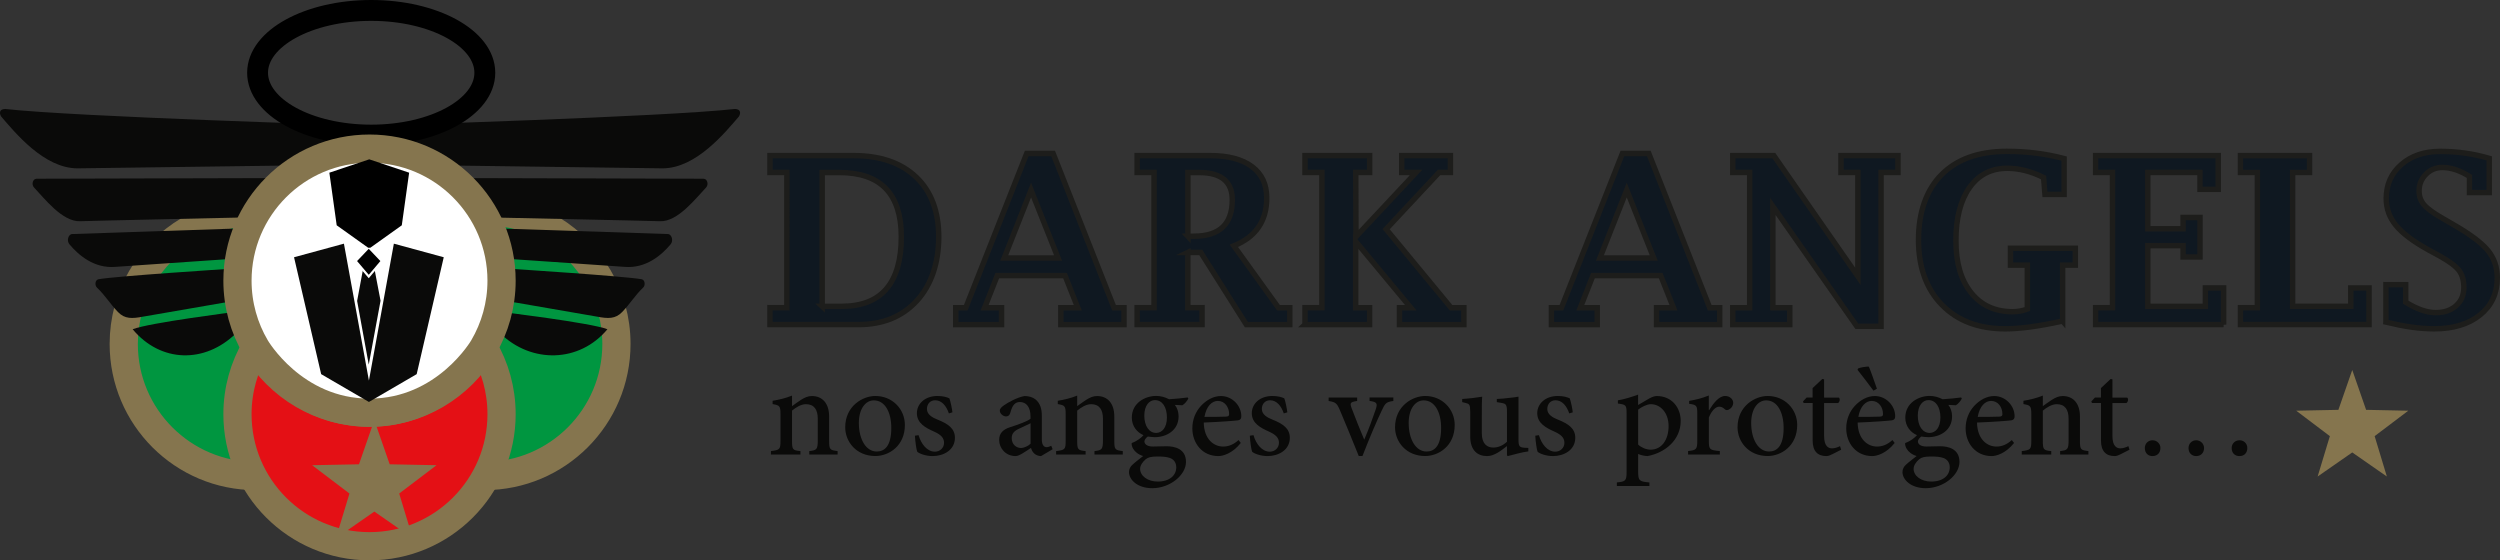<?xml version="1.0" encoding="UTF-8"?>
<svg id="Calque_1" data-name="Calque 1" xmlns="http://www.w3.org/2000/svg" viewBox="0 0 460.06 103.12">
  <rect x="0" y="0" width="460.06" height="103.12" fill="#333333" stroke="none"/>
  <defs>
    <style>
      .cls-1 {
        fill: #e41015;
      }

      .cls-1, .cls-2, .cls-3 {
        stroke: #85754e;
        stroke-width: 5.19px;
      }

      .cls-1, .cls-2, .cls-3, .cls-4, .cls-5 {
        stroke-miterlimit: 10;
      }

      .cls-2 {
        fill: #009640;
      }

      .cls-3, .cls-6 {
        fill: #fff;
      }

      .cls-7 {
        fill: #85754e;
      }

      .cls-8 {
        fill: #0a0a09;
      }

      .cls-4 {
        fill: #0f1821;
        stroke: #1d1d1b;
      }

      .cls-5 {
        fill: none;
        stroke: #000;
        stroke-linecap: round;
        stroke-width: 3.84px;
      }
    </style>
  </defs>
  <g>
    <g>
      <path class="cls-2" d="M47.07,39c-9,0-16.86,4.9-21.06,12.17h0c-2.06,3.57-3.24,7.71-3.24,12.13,0,13.42,10.88,24.3,24.3,24.3,9.08,0,17-4.99,21.17-12.37"/>
      <path class="cls-2" d="M68.16,75.57c4.22,7.2,12.03,12.03,20.98,12.03,13.42,0,24.3-10.88,24.3-24.3,0-4.48-1.21-8.67-3.32-12.27-4.22-7.2-11.59-12.1-20.53-12.1"/>
      <g id="ailes">
        <g>
          <path class="cls-8" d="M69.81,23.08l12.64,7.37,39.48,.53c6.2,0,11.55-6.66,14.04-9.53,.31-.49,.47-1.35-.71-1.4-13.05,1.46-65.45,3.03-65.45,3.03Z"/>
          <path class="cls-8" d="M129.55,32.89l-44.19-.12,5.29,7.25s30.83,.66,30.8,.69c3.3,.14,6.67-4.31,8.49-6.21,.5-.52,.24-1.55-.4-1.6Z"/>
          <path class="cls-8" d="M122.96,43.07l-31.22-1.03,2.7,5.66s20.54,1.4,20.51,1.41c3.93,.33,6.81-2.18,8.46-4.15,.53-.63,.26-1.76-.45-1.9Z"/>
          <path class="cls-8" d="M118.11,51.39c-3.39-.59-23.66-1.89-23.66-1.89v6.1l15.42,2.67c2.03,.38,3.36,.45,4.61-.84,1.49-1.54,2.33-3.03,3.88-4.51,.46-.44,.31-1.42-.25-1.52Z"/>
          <path class="cls-8" d="M111.78,60.59c-2.94-1.18-19.71-3.21-19.71-3.21,0,0,.04,3.94,0,3.98,5.72,5.56,14.53,5.43,19.71-.77Z"/>
        </g>
      </g>
      <g id="ailes-2" data-name="ailes">
        <g>
          <path class="cls-8" d="M66.39,23.08l-12.69,7.37-39.44,.53c-6.2,0-11.55-6.66-14.04-9.53-.31-.49-.47-1.35,.71-1.4,13.05,1.46,65.45,3.03,65.45,3.03Z"/>
          <path class="cls-8" d="M6.65,32.89l44.19-.12-6.2,7.25s-29.92,.66-29.89,.69c-3.3,.14-6.67-4.31-8.49-6.21-.5-.52-.24-1.55,.4-1.6Z"/>
          <path class="cls-8" d="M13.23,43.07l30.64-1.03-2.12,5.66s-20.54,1.4-20.51,1.41c-3.93,.33-6.81-2.18-8.46-4.15-.53-.63-.26-1.76,.45-1.9Z"/>
          <path class="cls-8" d="M18.09,51.39c3.39-.59,23.66-1.89,23.66-1.89v6.1s-15.42,2.67-15.42,2.67c-2.03,.38-3.36,.45-4.61-.84-1.49-1.54-2.33-3.03-3.88-4.51-.46-.44-.31-1.42,.25-1.52Z"/>
          <path class="cls-8" d="M24.41,60.59c2.94-1.18,19-3.21,19-3.21,0,0-.04,3.94,0,3.98-5.72,5.56-13.82,5.43-19-.77Z"/>
        </g>
      </g>
      <ellipse class="cls-5" cx="68.31" cy="13.39" rx="20.91" ry="11.47"/>
      <g>
        <path class="cls-1" d="M68,75.94c-8.93,0-16.74-4.82-20.96-12.01-2.12,3.61-3.34,7.81-3.34,12.29,0,13.42,10.88,24.3,24.3,24.3s24.3-10.88,24.3-24.3c0-4.49-1.22-8.69-3.34-12.29-4.22,7.18-12.03,12.01-20.96,12.01Z"/>
        <path class="cls-3" d="M88.96,63.94c2.12-3.61,3.34-7.81,3.34-12.29,0-13.42-10.88-24.3-24.3-24.3s-24.3,10.88-24.3,24.3c0,4.49,1.22,8.69,3.34,12.29,0,0,6.93,12.01,20.96,12.01s20.96-12.01,20.96-12.01Z"/>
      </g>
      <polygon class="cls-7" points="68.89 77.3 68.99 77.61 71.71 85.44 80.33 85.61 73.46 90.82 75.96 99.06 68.89 94.14 61.81 99.06 64.31 90.82 57.44 85.61 66.06 85.44 68.89 77.3"/>
    </g>
    <g>
      <g>
        <polygon class="cls-8" points="72.48 44.84 67.89 70.04 63.29 44.84 54.11 47.34 59.1 68.85 67.89 73.97 76.68 68.85 81.66 47.34 72.48 44.84"/>
        <polygon class="cls-8" points="67 48.5 65.72 55.38 67.86 67.1 70.03 55.34 68.72 48.5 67 48.5"/>
      </g>
      <g id="tete">
        <polygon points="65.43 48.03 67.85 45.49 70.28 48.03 67.86 50.88 65.43 48.03"/>
        <path class="cls-6" d="M67.85,45.78l2.15,2.26-2.14,2.53-2.15-2.53,2.15-2.26m0-.59l-.3,.31-2.15,2.26-.25,.27,.24,.28,2.15,2.53,.31,.36,.31-.37,2.14-2.53,.24-.28-.25-.27-2.15-2.26-.3-.31h0Z"/>
      </g>
      <polygon id="tete-2" data-name="tete" points="67.75 45.59 61.96 41.46 60.61 31.78 67.95 29.32 75.29 31.78 73.94 41.46 68.15 45.59 67.75 45.59"/>
    </g>
  </g>
  <g>
    <path class="cls-4" d="M141.69,59.73v-3.11h3.11V31.74h-3.11v-3.11h15.36c4.93,0,8.78,1.32,11.55,3.96,2.77,2.64,4.15,6.32,4.15,11.02s-1.34,8.8-4.02,11.73c-2.68,2.93-6.27,4.39-10.75,4.39h-16.29Zm9.6-3.36h3.58c3.66,0,6.41-1.07,8.24-3.2,1.83-2.14,2.75-5.33,2.75-9.59,0-3.95-.95-6.91-2.85-8.88-1.9-1.97-4.75-2.95-8.55-2.95h-3.16v24.63Z"/>
    <path class="cls-4" d="M183.52,50.72l-2.33,5.91h3.12v3.11h-8.43v-3.11h1.84l11.22-28.39h4.86l11.21,28.39h1.83v3.11h-11.62v-3.11h3.12l-2.35-5.91h-12.47Zm1.28-3.24h9.91l-4.97-12.5-4.94,12.5Z"/>
    <path class="cls-4" d="M218.59,46.45v10.17h2.61v3.11h-11.94v-3.11h3.11V31.74h-3.11v-3.11h13.41c3.35,0,5.93,.68,7.73,2.03,1.81,1.35,2.71,3.28,2.71,5.77,0,2.12-.5,3.91-1.51,5.38-1,1.47-2.52,2.61-4.54,3.43l8.21,11.39h2.08v3.11h-7.99l-8.39-13.28h-2.4Zm0-2.98h1.09c2.37,0,4.14-.56,5.32-1.67,1.18-1.11,1.77-2.78,1.77-5.01,0-1.68-.51-2.94-1.52-3.78s-2.54-1.26-4.57-1.26h-2.08v11.73Z"/>
    <path class="cls-4" d="M240.15,59.73v-3.11h3.11V31.74h-3.11v-3.11h11.9v3.11h-2.56l.04,11.81,11.06-11.81h-2.64v-3.11h8.96v3.11h-2.09l-9.74,10.43,11.95,14.46h2.36v3.11h-11.86v-3.11h2.09l-10.14-12.2v12.2h2.56v3.11h-11.9Z"/>
    <path class="cls-4" d="M293.14,50.72l-2.33,5.91h3.12v3.11h-8.43v-3.11h1.84l11.22-28.39h4.86l11.21,28.39h1.83v3.11h-11.62v-3.11h3.12l-2.35-5.91h-12.47Zm1.28-3.24h9.91l-4.97-12.5-4.94,12.5Z"/>
    <path class="cls-4" d="M341.7,60.05l-15.45-22.07v18.65h3.11v3.11h-10.49v-3.11h3.11V31.74h-3.11v-3.11h7.55l15.47,22.21V31.74h-3.11v-3.11h10.49v3.11h-3.11v28.31h-4.45Z"/>
    <path class="cls-4" d="M379.57,59.08c-4.27,.95-7.79,1.43-10.55,1.43-4.9,0-8.79-1.47-11.66-4.41s-4.31-6.93-4.31-11.96,1.42-9.18,4.26-12.02c2.84-2.84,6.84-4.27,12.01-4.27,1.84,0,3.63,.11,5.38,.33,1.75,.22,3.47,.55,5.15,1v6.6h-3.53l-.25-3.11c-1.15-.57-2.28-1-3.39-1.28-1.11-.28-2.21-.42-3.31-.42-2.94,0-5.24,1.18-6.92,3.54-1.67,2.36-2.51,5.61-2.51,9.76s.93,7.26,2.79,9.59c1.86,2.33,4.41,3.5,7.66,3.5,.9,0,1.79-.16,2.69-.48v-8.09h-3.11v-3.11h11.94v3.11h-2.33v10.3Z"/>
    <path class="cls-4" d="M409.2,59.73h-23.56v-3.11h3.11V31.74h-3.11v-3.11h22.57v6.22h-3.36v-3.11h-9.6v10.36h6.49v-2.08h3.11v7.27h-3.11v-2.08h-6.49v11.16h10.59v-3.38h3.36v6.75Z"/>
    <path class="cls-4" d="M435.96,59.73h-23.66v-3.11h3.11V31.74h-3.11v-3.11h12.71v3.11h-3.11v24.63h10.7v-3.38h3.36v6.75Z"/>
    <path class="cls-4" d="M439.07,59.27v-6.89h3.64v3.24c1.04,.63,2.01,1.11,2.93,1.43s1.78,.48,2.58,.48c1.55,0,2.81-.42,3.76-1.27,.95-.85,1.43-1.96,1.43-3.33s-.3-2.36-.9-3.17c-.62-.8-1.79-1.67-3.51-2.63l-2.08-1.13c-2.82-1.56-4.82-3.06-6.01-4.52-1.19-1.44-1.79-3.09-1.79-4.94,0-2.55,.92-4.63,2.77-6.25,1.85-1.62,4.23-2.43,7.15-2.43,1.53,0,3.04,.1,4.55,.31s3,.53,4.49,.97v6.3h-3.64v-2.98c-.88-.55-1.74-.96-2.56-1.23-.83-.27-1.63-.41-2.42-.41-1.19,0-2.2,.42-3.04,1.26-.83,.84-1.25,1.86-1.25,3.07,0,.98,.3,1.82,.9,2.52,.6,.71,1.74,1.55,3.41,2.5l2.1,1.22c3.03,1.74,5.11,3.31,6.26,4.71,1.15,1.41,1.72,3.1,1.72,5.04,0,2.84-1.06,5.12-3.17,6.82-2.12,1.7-4.93,2.55-8.45,2.55-1.3,0-2.69-.1-4.17-.31-1.48-.21-3.04-.52-4.7-.92Z"/>
  </g>
  <polygon class="cls-7" points="432.87 68.09 432.97 68.37 435.42 75.42 443.18 75.58 436.99 80.26 439.24 87.69 432.87 83.26 426.5 87.69 428.75 80.26 422.56 75.58 430.32 75.42 432.87 68.09"/>
  <g>
    <path class="cls-8" d="M148.93,83.65v-.64c1.4-.15,1.56-.35,1.56-2.04v-3.91c0-1.68-.67-2.68-2.17-2.68-.92,0-1.83,.58-2.57,1.18v5.56c0,1.64,.13,1.74,1.55,1.89v.64h-5.43v-.64c1.63-.2,1.76-.31,1.76-1.92v-4.84c0-1.56-.16-1.66-1.45-1.89v-.61c1.17-.18,2.43-.49,3.57-.95v1.94c.49-.36,1.02-.74,1.64-1.15,.69-.44,1.3-.71,2.02-.71,1.94,0,3.17,1.37,3.17,3.75v4.49c0,1.64,.15,1.71,1.56,1.89v.64h-5.23Z"/>
    <path class="cls-8" d="M161.09,72.87c3.13,0,5.43,2.42,5.43,5.33,0,3.88-2.96,5.72-5.44,5.72-3.5,0-5.54-2.63-5.54-5.28,0-3.93,3.22-5.77,5.54-5.77h.02Zm-.31,.81c-1.41,0-2.73,1.43-2.73,4.15,0,3.04,1.32,5.26,3.29,5.26,1.41,0,2.68-.95,2.68-4.33,0-2.88-1.15-5.08-3.21-5.08h-.03Z"/>
    <path class="cls-8" d="M174.62,76.08c-.48-1.41-1.33-2.42-2.53-2.42-.89,0-1.51,.66-1.51,1.6,0,.99,.92,1.56,2.02,1.99,1.86,.74,3.13,1.61,3.13,3.31,0,2.25-2.07,3.37-4.1,3.37-1.27,0-2.42-.44-2.83-.79-.16-.31-.39-2.01-.43-2.96l.67-.1c.46,1.61,1.56,3.04,3.01,3.04,.89,0,1.68-.67,1.68-1.63s-.64-1.53-1.89-2.09c-1.41-.64-3.11-1.46-3.11-3.37,0-1.71,1.48-3.16,3.78-3.16,1.05,0,1.71,.21,2.2,.43,.21,.53,.51,2.01,.56,2.58l-.66,.2Z"/>
    <path class="cls-8" d="M191.57,83.93c-.46,0-.99-.21-1.25-.48-.33-.31-.48-.64-.59-1.02-.99,.63-2.14,1.5-2.83,1.5-1.83,0-3.03-1.45-3.03-2.96,0-1.2,.66-1.92,1.99-2.35,1.56-.49,3.26-1.12,3.78-1.56v-.43c0-1.73-.79-2.65-1.96-2.65-.43,0-.79,.16-1.04,.43-.31,.31-.53,.86-.74,1.63-.15,.43-.41,.59-.79,.59-.48,0-1.12-.49-1.12-1.07,0-.36,.31-.66,.79-.99,.71-.51,2.37-1.43,3.73-1.69,.77,0,1.48,.18,2.04,.61,.9,.76,1.17,1.76,1.17,3.04v4.33c0,1.07,.43,1.43,.87,1.43,.28,0,.61-.12,.87-.26l.25,.64-2.15,1.27Zm-1.92-6.04c-.49,.25-1.48,.71-1.99,.94-.95,.41-1.48,.89-1.48,1.78,0,1.27,.95,1.83,1.68,1.83,.58,0,1.37-.36,1.79-.79v-3.75Z"/>
    <path class="cls-8" d="M201.41,83.65v-.64c1.4-.15,1.56-.35,1.56-2.04v-3.91c0-1.68-.67-2.68-2.17-2.68-.92,0-1.83,.58-2.57,1.18v5.56c0,1.64,.13,1.74,1.55,1.89v.64h-5.43v-.64c1.63-.2,1.76-.31,1.76-1.92v-4.84c0-1.56-.16-1.66-1.45-1.89v-.61c1.17-.18,2.43-.49,3.57-.95v1.94c.49-.36,1.02-.74,1.64-1.15,.69-.44,1.3-.71,2.02-.71,1.94,0,3.17,1.37,3.17,3.75v4.49c0,1.64,.15,1.71,1.56,1.89v.64h-5.23Z"/>
    <path class="cls-8" d="M218.68,73.35c-.18,.38-.69,1.02-1.1,1.23l-1.38-.07c.41,.51,.69,1.25,.69,2.11,0,2.57-2.22,3.83-4.38,3.83-.46,0-.89-.07-1.28-.12-.31,.21-.63,.59-.63,.9,0,.46,.44,.94,1.55,.94,.86,0,1.69-.05,2.53-.05,1.48,0,3.57,.46,3.57,2.88s-2.93,4.84-6.2,4.84c-2.78,0-4.26-1.58-4.29-2.94,0-.58,.25-1.04,.64-1.38,.54-.51,1.4-1.14,1.97-1.6-.9-.26-1.51-.79-1.83-1.32-.23-.35-.33-.81-.28-1.07,1-.36,1.79-.99,2.17-1.45-1.15-.48-2.15-1.63-2.15-3.22,0-2.76,2.52-4,4.46-4h.03c.81,0,1.6,.21,2.37,.61,1.25-.07,2.52-.21,3.42-.33l.12,.2Zm-5.72,10.66c-1.12,0-1.68,.15-2.11,.49-.59,.51-1.04,1.14-1.04,1.78,0,1.27,1.35,2.34,3.24,2.34,2.2,0,3.41-1.15,3.41-2.62,0-.84-.43-1.45-1.14-1.71-.64-.23-1.33-.28-2.34-.28h-.03Zm-.44-10.38c-.99,0-1.94,.95-1.94,2.85s.87,3.19,2.2,3.19c1.05-.02,1.96-.95,1.96-2.85s-.84-3.19-2.2-3.19h-.02Z"/>
    <path class="cls-8" d="M228.34,81.51c-1.58,1.99-3.34,2.42-4.13,2.42-3.01,0-4.79-2.42-4.79-5.1,0-1.6,.58-3.04,1.56-4.11,1.05-1.15,2.39-1.84,3.68-1.84h.02c2.09,0,3.75,1.79,3.75,3.7,0,.46-.13,.67-.58,.77-.44,.07-3.5,.31-6.33,.41,.05,3.11,1.88,4.42,3.57,4.42,1,0,1.94-.38,2.83-1.2l.41,.53Zm-4.24-7.73c-1.05,0-2.11,.94-2.45,2.94,1.3,0,2.6,0,3.96-.05,.43-.02,.58-.15,.58-.46,0-1.27-.79-2.43-2.07-2.43h-.02Z"/>
    <path class="cls-8" d="M236.25,76.08c-.48-1.41-1.33-2.42-2.53-2.42-.89,0-1.51,.66-1.51,1.6,0,.99,.92,1.56,2.02,1.99,1.86,.74,3.13,1.61,3.13,3.31,0,2.25-2.07,3.37-4.1,3.37-1.27,0-2.42-.44-2.83-.79-.16-.31-.39-2.01-.43-2.96l.67-.1c.46,1.61,1.56,3.04,3.01,3.04,.89,0,1.68-.67,1.68-1.63s-.64-1.53-1.89-2.09c-1.41-.64-3.11-1.46-3.11-3.37,0-1.71,1.48-3.16,3.78-3.16,1.05,0,1.71,.21,2.2,.43,.21,.53,.51,2.01,.56,2.58l-.66,.2Z"/>
    <path class="cls-8" d="M256.4,73.79c-1.3,.18-1.51,.41-2.15,1.81-.84,1.76-2.14,4.74-3.52,8.31h-.69c-1.15-2.9-2.29-5.61-3.45-8.39-.56-1.32-.79-1.51-2.09-1.73v-.64h5.25v.64c-1.32,.2-1.38,.36-.99,1.4,.61,1.6,1.61,4.15,2.29,5.72,.79-1.83,1.6-4.03,2.12-5.58,.36-1.09,.23-1.37-1.14-1.55v-.64h4.38v.64Z"/>
    <path class="cls-8" d="M262.27,72.87c3.13,0,5.43,2.42,5.43,5.33,0,3.88-2.96,5.72-5.44,5.72-3.5,0-5.54-2.63-5.54-5.28,0-3.93,3.22-5.77,5.54-5.77h.02Zm-.31,.81c-1.41,0-2.73,1.43-2.73,4.15,0,3.04,1.32,5.26,3.29,5.26,1.41,0,2.68-.95,2.68-4.33,0-2.88-1.15-5.08-3.21-5.08h-.03Z"/>
    <path class="cls-8" d="M281.24,83.07c-.56,.07-1.25,.21-1.92,.38-.67,.18-1.33,.35-1.84,.48l-.16-.13v-1.71c-.56,.41-1.04,.82-1.73,1.23-.72,.39-1.25,.61-1.94,.61-1.71,0-3.09-1.02-3.09-3.6v-4.59c0-1.32-.2-1.43-.82-1.58l-.66-.16v-.58c.49-.02,1.15-.1,1.84-.16,.69-.08,1.41-.2,1.84-.26-.07,.74-.07,1.89-.07,3.49v3.24c0,2.01,1.02,2.63,2.11,2.63,.86,0,1.73-.33,2.52-1.07v-5.54c0-1.32-.21-1.46-1-1.6l-.87-.15v-.58c.69-.02,1.56-.1,2.3-.2,.72-.05,1.32-.16,1.69-.23v7.93c0,1.25,.2,1.41,1.15,1.48l.66,.03v.64Z"/>
    <path class="cls-8" d="M288.78,76.08c-.48-1.41-1.33-2.42-2.53-2.42-.89,0-1.51,.66-1.51,1.6,0,.99,.92,1.56,2.02,1.99,1.86,.74,3.13,1.61,3.13,3.31,0,2.25-2.07,3.37-4.1,3.37-1.27,0-2.42-.44-2.83-.79-.16-.31-.39-2.01-.43-2.96l.67-.1c.46,1.61,1.56,3.04,3.01,3.04,.89,0,1.68-.67,1.68-1.63s-.64-1.53-1.89-2.09c-1.41-.64-3.11-1.46-3.11-3.37,0-1.71,1.48-3.16,3.78-3.16,1.05,0,1.71,.21,2.2,.43,.21,.53,.51,2.01,.56,2.58l-.66,.2Z"/>
    <path class="cls-8" d="M303.63,73.27c.48-.28,.95-.39,1.27-.39,2.76,0,4.39,2.15,4.39,4.57,0,3.57-2.94,5.89-6.1,6.48-.72-.02-1.38-.23-1.73-.39v3.17c0,1.76,.18,1.91,2.07,2.07v.66h-5.99v-.66c1.58-.15,1.79-.31,1.79-1.88v-10.86c0-1.51-.13-1.58-1.6-1.78v-.59c1.04-.16,2.48-.59,3.72-1.05v1.91l2.17-1.27Zm-2.17,8.54c.54,.53,1.48,.94,2.29,.94,2.04,0,3.31-1.83,3.31-4.34s-1.55-4.03-3.26-4.03c-.74,0-1.69,.51-2.34,.99v6.45Z"/>
    <path class="cls-8" d="M314.53,75.47c.81-1.32,1.81-2.6,2.94-2.6,.89,0,1.48,.64,1.48,1.23,0,.56-.33,1.05-.86,1.3-.3,.12-.51,.07-.66-.07-.38-.35-.66-.49-1.07-.49-.63,0-1.37,.71-1.89,1.99v4.29c0,1.58,.12,1.73,2.02,1.88v.64h-5.84v-.64c1.48-.15,1.69-.3,1.69-1.88v-4.98c0-1.53-.13-1.63-1.5-1.83v-.54c1.22-.2,2.37-.48,3.62-.99v2.68h.05Z"/>
    <path class="cls-8" d="M325.3,72.87c3.13,0,5.43,2.42,5.43,5.33,0,3.88-2.96,5.72-5.44,5.72-3.5,0-5.54-2.63-5.54-5.28,0-3.93,3.22-5.77,5.54-5.77h.02Zm-.31,.81c-1.41,0-2.73,1.43-2.73,4.15,0,3.04,1.32,5.26,3.29,5.26,1.41,0,2.68-.95,2.68-4.33,0-2.88-1.15-5.08-3.21-5.08h-.03Z"/>
    <path class="cls-8" d="M337.14,83.6c-.44,.25-.82,.33-1.04,.33-1.63,0-2.53-.92-2.53-2.86v-6.91h-1.66l-.12-.28,.67-.72h1.1v-1.74l1.79-1.68,.33,.07v3.36h2.73c.25,.26,.16,.79-.16,1h-2.57v6.07c0,1.94,.84,2.27,1.45,2.27,.58,0,1.12-.23,1.48-.41l.21,.66-1.69,.86Z"/>
    <path class="cls-8" d="M348.67,81.51c-1.58,1.99-3.34,2.42-4.13,2.42-3.01,0-4.79-2.42-4.79-5.1,0-1.6,.58-3.04,1.56-4.11,1.05-1.15,2.39-1.84,3.68-1.84h.02c2.09,0,3.75,1.79,3.75,3.7,0,.46-.13,.67-.58,.77-.44,.07-3.5,.31-6.33,.41,.05,3.11,1.88,4.42,3.57,4.42,1,0,1.94-.38,2.83-1.2l.41,.53Zm-3.91-9.62c-1.05-1.41-2.22-2.94-2.93-3.83l.1-.25c.25-.15,1.61-.41,1.99-.33,.46,1.1,1.04,2.83,1.48,4.06l-.64,.35Zm-.33,1.89c-1.05,0-2.11,.94-2.45,2.94,1.3,0,2.6,0,3.96-.05,.43-.02,.58-.15,.58-.46,0-1.27-.79-2.43-2.07-2.43h-.02Z"/>
    <path class="cls-8" d="M361.02,73.35c-.18,.38-.69,1.02-1.1,1.23l-1.38-.07c.41,.51,.69,1.25,.69,2.11,0,2.57-2.22,3.83-4.38,3.83-.46,0-.89-.07-1.28-.12-.31,.21-.63,.59-.63,.9,0,.46,.44,.94,1.55,.94,.86,0,1.69-.05,2.53-.05,1.48,0,3.57,.46,3.57,2.88s-2.93,4.84-6.2,4.84c-2.78,0-4.26-1.58-4.29-2.94,0-.58,.25-1.04,.64-1.38,.54-.51,1.4-1.14,1.97-1.6-.9-.26-1.51-.79-1.83-1.32-.23-.35-.33-.81-.28-1.07,1-.36,1.79-.99,2.17-1.45-1.15-.48-2.15-1.63-2.15-3.22,0-2.76,2.52-4,4.46-4h.03c.81,0,1.6,.21,2.37,.61,1.25-.07,2.52-.21,3.42-.33l.12,.2Zm-5.72,10.66c-1.12,0-1.68,.15-2.11,.49-.59,.51-1.04,1.14-1.04,1.78,0,1.27,1.35,2.34,3.24,2.34,2.2,0,3.41-1.15,3.41-2.62,0-.84-.43-1.45-1.14-1.71-.64-.23-1.33-.28-2.34-.28h-.03Zm-.44-10.38c-.99,0-1.94,.95-1.94,2.85s.87,3.19,2.2,3.19c1.05-.02,1.96-.95,1.96-2.85s-.84-3.19-2.2-3.19h-.02Z"/>
    <path class="cls-8" d="M370.64,81.51c-1.58,1.99-3.34,2.42-4.13,2.42-3.01,0-4.79-2.42-4.79-5.1,0-1.6,.58-3.04,1.56-4.11,1.05-1.15,2.39-1.84,3.68-1.84h.02c2.09,0,3.75,1.79,3.75,3.7,0,.46-.13,.67-.58,.77-.44,.07-3.5,.31-6.33,.41,.05,3.11,1.88,4.42,3.57,4.42,1,0,1.94-.38,2.83-1.2l.41,.53Zm-4.24-7.73c-1.05,0-2.11,.94-2.45,2.94,1.3,0,2.6,0,3.96-.05,.43-.02,.58-.15,.58-.46,0-1.27-.79-2.43-2.07-2.43h-.02Z"/>
    <path class="cls-8" d="M379.11,83.65v-.64c1.4-.15,1.56-.35,1.56-2.04v-3.91c0-1.68-.67-2.68-2.17-2.68-.92,0-1.83,.58-2.57,1.18v5.56c0,1.64,.13,1.74,1.55,1.89v.64h-5.43v-.64c1.63-.2,1.76-.31,1.76-1.92v-4.84c0-1.56-.16-1.66-1.45-1.89v-.61c1.17-.18,2.43-.49,3.57-.95v1.94c.49-.36,1.02-.74,1.64-1.15,.69-.44,1.3-.71,2.02-.71,1.94,0,3.17,1.37,3.17,3.75v4.49c0,1.64,.15,1.71,1.56,1.89v.64h-5.23Z"/>
    <path class="cls-8" d="M390.2,83.6c-.44,.25-.82,.33-1.04,.33-1.63,0-2.53-.92-2.53-2.86v-6.91h-1.66l-.12-.28,.67-.72h1.1v-1.74l1.79-1.68,.33,.07v3.36h2.73c.25,.26,.16,.79-.16,1h-2.57v6.07c0,1.94,.84,2.27,1.45,2.27,.58,0,1.12-.23,1.48-.41l.21,.66-1.69,.86Z"/>
    <path class="cls-8" d="M396.08,83.93c-.79,0-1.38-.56-1.38-1.48,0-.81,.59-1.43,1.41-1.43s1.46,.63,1.46,1.43c0,.92-.61,1.48-1.46,1.48h-.03Zm8.06,0c-.79,0-1.4-.56-1.4-1.48,0-.81,.61-1.43,1.41-1.43s1.45,.63,1.45,1.43c0,.92-.61,1.48-1.45,1.48h-.02Zm7.95,0c-.81,0-1.41-.56-1.41-1.48,0-.81,.61-1.43,1.45-1.43s1.43,.63,1.43,1.43c0,.92-.59,1.48-1.43,1.48h-.03Z"/>
  </g>
</svg>
